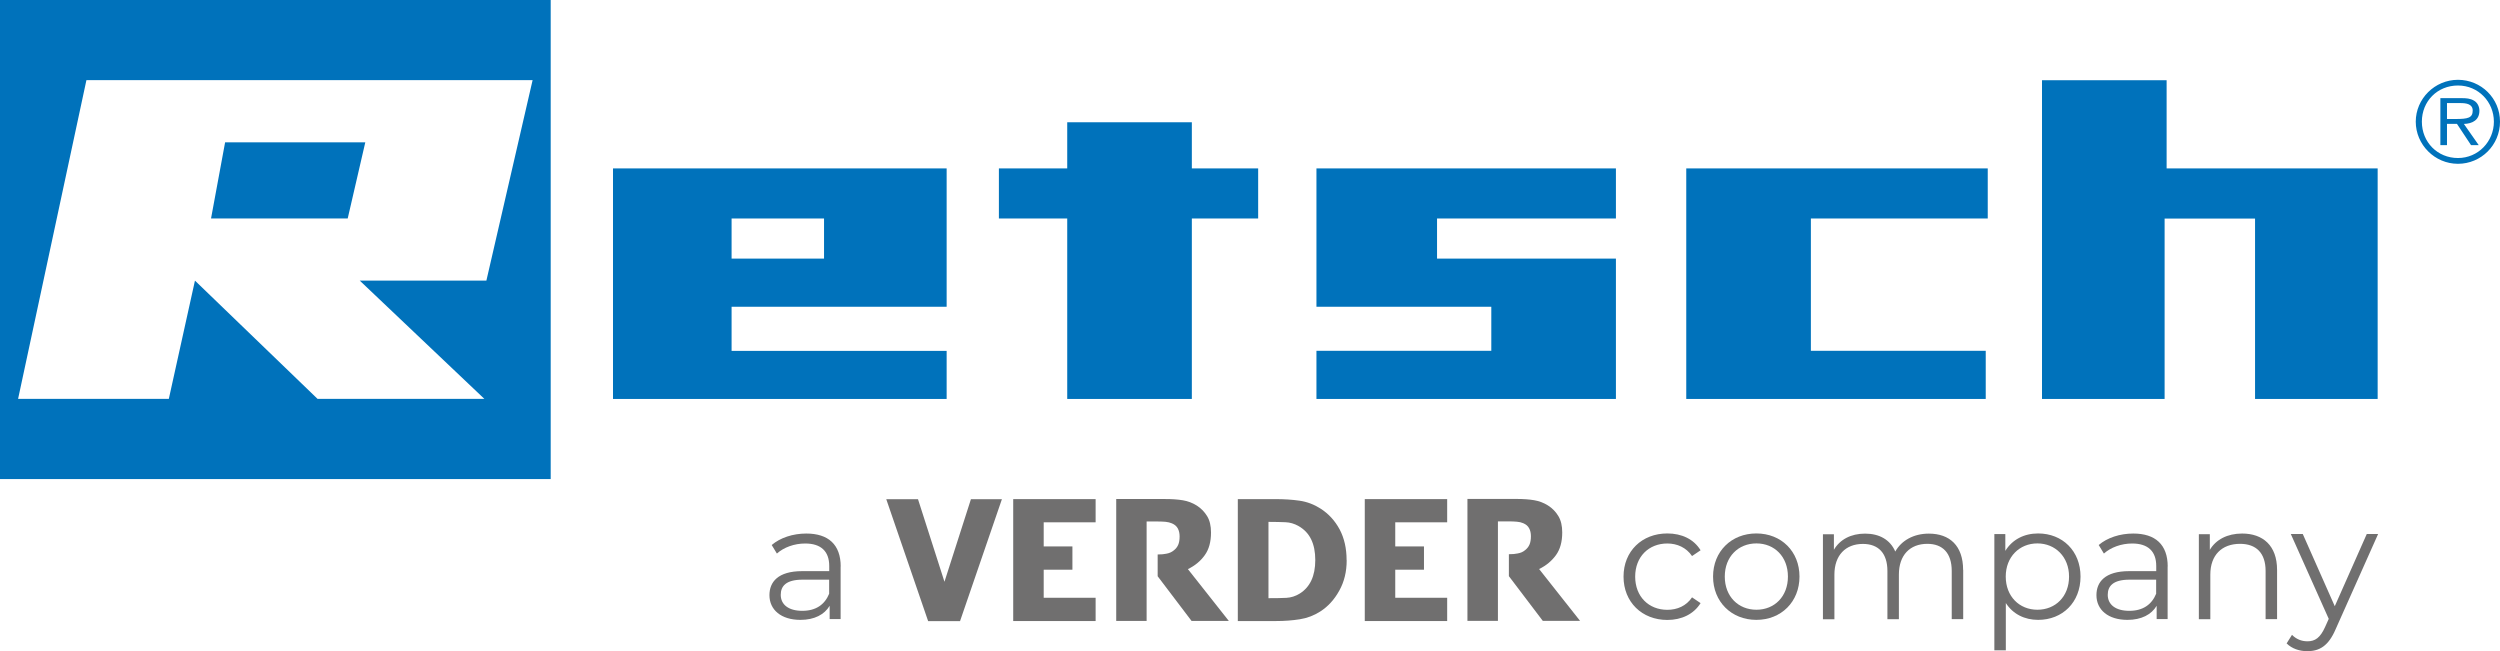 <?xml version="1.0" encoding="UTF-8"?>
<svg xmlns="http://www.w3.org/2000/svg" id="Ebene_1" data-name="Ebene 1" viewBox="0 0 298.53 77.76">
  <defs>
    <style>
      .cls-1 {
        fill: #706f6f;
      }

      .cls-2 {
        fill-rule: evenodd;
      }

      .cls-2, .cls-3 {
        fill: #0072bb;
      }
    </style>
  </defs>
  <g>
    <polygon class="cls-3" points="142.32 14.6 127.44 14.6 127.44 20.11 119.28 20.11 119.28 26.09 127.44 26.09 127.44 47.64 142.32 47.64 142.32 26.09 150.24 26.09 150.24 20.11 142.32 20.11 142.32 14.6 142.32 14.6 142.32 14.6"></polygon>
    <polygon class="cls-3" points="192.96 20.11 157.2 20.11 157.2 36.63 178.08 36.63 178.08 41.89 157.2 41.89 157.2 47.64 192.96 47.64 192.96 30.88 171.6 30.88 171.6 26.09 192.96 26.09 192.96 20.11 192.96 20.11 192.96 20.11"></polygon>
    <polygon class="cls-3" points="243.84 9.58 243.84 47.64 258.48 47.64 258.48 26.1 269.28 26.1 269.28 47.64 283.92 47.64 283.92 20.11 258.72 20.11 258.72 9.58 243.84 9.58 243.84 9.58 243.84 9.58"></polygon>
    <polygon class="cls-3" points="237.36 26.09 237.36 20.11 201.36 20.11 201.36 47.64 237.12 47.64 237.12 41.89 216.24 41.89 216.24 26.09 237.36 26.09 237.36 26.09 237.36 26.09"></polygon>
    <path class="cls-3" d="M293.51,18.87c-2.44,0-4.31-1.89-4.31-4.34s1.86-4.32,4.31-4.32,4.29,1.97,4.29,4.32-1.86,4.34-4.29,4.34h0ZM293.51,19.56c2.77,0,5.02-2.24,5.02-5.03s-2.25-5-5.02-5-5.04,2.26-5.04,5,2.26,5.03,5.04,5.03h0ZM294.21,14.8c1.05-.03,1.86-.48,1.86-1.58,0-.47-.22-.97-.66-1.21-.44-.26-.94-.29-1.43-.29h-2.57v5.61h.79v-2.54h1.19l1.68,2.54h.92l-1.78-2.54h0ZM292.2,14.22v-1.91h1.62c.66,0,1.45.1,1.45.89,0,.88-.58,1.01-2.03,1.01h-1.03Z"></path>
    <g>
      <polygon class="cls-3" points="43.62 17 26.88 17 25.2 26.09 41.52 26.09 43.62 17"></polygon>
      <path class="cls-3" d="M65.76,57.21V0H0v57.21h65.76ZM58.08,33.51h-15.12l14.88,14.12h-19.92l-14.64-14.12-3.12,14.12H2.16L10.32,9.57h53.28l-5.52,23.94Z"></path>
    </g>
    <path class="cls-2" d="M87.36,26.09v4.79h11.04v-4.79h-11.04ZM73.2,20.11v27.53h39.84v-5.74h-25.68v-5.27h25.68v-16.52h-39.84Z"></path>
  </g>
  <g>
    <g>
      <path class="cls-1" d="M119.64,59.61l-5,14.56h-3.81l-5-14.56h3.79l3.16,9.86,3.16-9.86h3.69Z"></path>
      <path class="cls-1" d="M120.99,74.16v-14.56h9.84v2.77h-6.2v2.88h3.43v2.78h-3.43v3.35h6.2v2.78h-9.84Z"></path>
      <path class="cls-1" d="M160.81,66.9c0,1.36-.29,2.57-.89,3.64-.59,1.07-1.35,1.89-2.25,2.47-.76.49-1.58.8-2.47.94-.89.14-1.83.21-2.84.21h-4.55v-14.56h4.51c1.02,0,1.98.06,2.87.19.89.13,1.73.45,2.51.95.95.61,1.71,1.44,2.27,2.48.55,1.04.83,2.26.83,3.67ZM157.06,66.87c0-.96-.16-1.78-.49-2.46-.33-.68-.83-1.21-1.52-1.6-.5-.28-1.01-.43-1.56-.45-.54-.02-1.19-.04-1.95-.04h-.07v9.11h.07c.82,0,1.51-.01,2.07-.04.56-.03,1.1-.2,1.61-.52.6-.38,1.06-.9,1.37-1.56.31-.66.47-1.48.47-2.44Z"></path>
      <path class="cls-1" d="M162.97,74.16v-14.56h9.84v2.77h-6.2v2.88h3.43v2.78h-3.43v3.35h6.2v2.78h-9.84Z"></path>
      <path class="cls-1" d="M180.19,66.18c.51,0,.68-.03,1.03-.09.36-.06.66-.19.9-.4.23-.18.41-.4.52-.66.11-.25.17-.59.17-1,0-.37-.07-.68-.21-.94-.14-.27-.37-.47-.7-.61-.23-.1-.48-.16-.76-.18-.28-.03-.63-.04-1.05-.04h-1.22v11.88h-3.64v-14.56h5.85c.81,0,1.51.05,2.11.15.6.1,1.15.31,1.66.63.52.33.93.75,1.24,1.27.31.51.46,1.16.46,1.95,0,1.12-.25,2.02-.75,2.71-.5.69-1.17,1.25-2.01,1.66l4.89,6.19h-4.45l-4.05-5.34v-2.62Z"></path>
      <path class="cls-1" d="M138.24,66.21c.51,0,.68-.03,1.03-.09.35-.06.65-.19.9-.4.23-.18.41-.4.52-.66.11-.25.17-.59.17-1,0-.37-.07-.68-.21-.95-.14-.26-.37-.47-.7-.61-.23-.1-.48-.16-.76-.19-.28-.02-.63-.04-1.05-.04h-1.22v11.88h-3.63v-14.56h5.85c.81,0,1.51.05,2.11.15.6.1,1.15.31,1.66.63.52.33.93.76,1.24,1.27.31.51.46,1.16.46,1.95,0,1.12-.25,2.02-.75,2.71-.5.7-1.17,1.25-2.01,1.66l4.89,6.19h-4.45l-4.05-5.34v-2.62Z"></path>
    </g>
    <g>
      <path class="cls-1" d="M193.87,68.85c0-3.03,2.2-5.15,5.23-5.15,1.72,0,3.16.68,3.97,2.01l-1.02.69c-.69-1.02-1.78-1.5-2.95-1.5-2.22,0-3.84,1.58-3.84,3.96s1.62,3.96,3.84,3.96c1.18,0,2.26-.46,2.95-1.49l1.02.69c-.81,1.31-2.26,2.01-3.97,2.01-3.03,0-5.23-2.14-5.23-5.17Z"></path>
      <path class="cls-1" d="M204.56,68.85c0-3.01,2.2-5.15,5.17-5.15s5.15,2.14,5.15,5.15-2.18,5.17-5.15,5.17-5.17-2.16-5.17-5.17ZM213.5,68.85c0-2.37-1.6-3.96-3.76-3.96s-3.78,1.58-3.78,3.96,1.62,3.96,3.78,3.96,3.76-1.58,3.76-3.96Z"></path>
      <path class="cls-1" d="M234.43,68.04v5.89h-1.37v-5.75c0-2.14-1.08-3.24-2.91-3.24-2.08,0-3.4,1.35-3.4,3.67v5.33h-1.37v-5.75c0-2.14-1.08-3.24-2.93-3.24-2.06,0-3.4,1.35-3.4,3.67v5.33h-1.37v-10.15h1.31v1.85c.71-1.22,2.03-1.93,3.72-1.93s2.99.71,3.61,2.14c.73-1.31,2.18-2.14,4.01-2.14,2.47,0,4.09,1.43,4.09,4.34Z"></path>
      <path class="cls-1" d="M248.44,68.85c0,3.09-2.16,5.17-5.06,5.17-1.62,0-3.01-.69-3.86-2.01v5.65h-1.37v-13.89h1.31v2.01c.83-1.35,2.24-2.08,3.92-2.08,2.89,0,5.06,2.08,5.06,5.15ZM247.07,68.85c0-2.35-1.64-3.96-3.78-3.96s-3.78,1.6-3.78,3.96,1.62,3.96,3.78,3.96,3.78-1.58,3.78-3.96Z"></path>
      <path class="cls-1" d="M258.84,67.63v6.29h-1.31v-1.58c-.62,1.04-1.81,1.68-3.49,1.68-2.3,0-3.7-1.2-3.7-2.95,0-1.56,1-2.87,3.92-2.87h3.22v-.62c0-1.74-.98-2.68-2.87-2.68-1.31,0-2.55.46-3.38,1.2l-.62-1.02c1.02-.87,2.53-1.37,4.13-1.37,2.62,0,4.11,1.31,4.11,3.94ZM257.47,70.88v-1.66h-3.18c-1.97,0-2.6.77-2.6,1.81,0,1.18.95,1.91,2.57,1.91s2.68-.73,3.22-2.06Z"></path>
      <path class="cls-1" d="M271.91,68.04v5.89h-1.37v-5.75c0-2.14-1.12-3.24-3.05-3.24-2.18,0-3.55,1.35-3.55,3.67v5.33h-1.37v-10.15h1.31v1.87c.73-1.23,2.1-1.95,3.86-1.95,2.47,0,4.17,1.43,4.17,4.34Z"></path>
      <path class="cls-1" d="M283.97,63.78l-5.07,11.36c-.85,1.99-1.93,2.62-3.38,2.62-.95,0-1.85-.31-2.47-.93l.64-1.02c.5.5,1.12.77,1.85.77.91,0,1.52-.42,2.1-1.7l.44-.98-4.53-10.13h1.43l3.82,8.62,3.82-8.62h1.35Z"></path>
    </g>
    <path class="cls-1" d="M100.38,67.63v6.29h-1.31v-1.58c-.62,1.04-1.81,1.68-3.49,1.68-2.3,0-3.7-1.2-3.7-2.95,0-1.56,1-2.87,3.92-2.87h3.22v-.62c0-1.74-.98-2.68-2.87-2.68-1.31,0-2.55.46-3.38,1.2l-.62-1.02c1.02-.87,2.53-1.37,4.13-1.37,2.62,0,4.11,1.31,4.11,3.94ZM99.01,70.88v-1.66h-3.18c-1.97,0-2.6.77-2.6,1.81,0,1.18.95,1.91,2.57,1.91s2.68-.73,3.22-2.06Z"></path>
  </g>
</svg>
